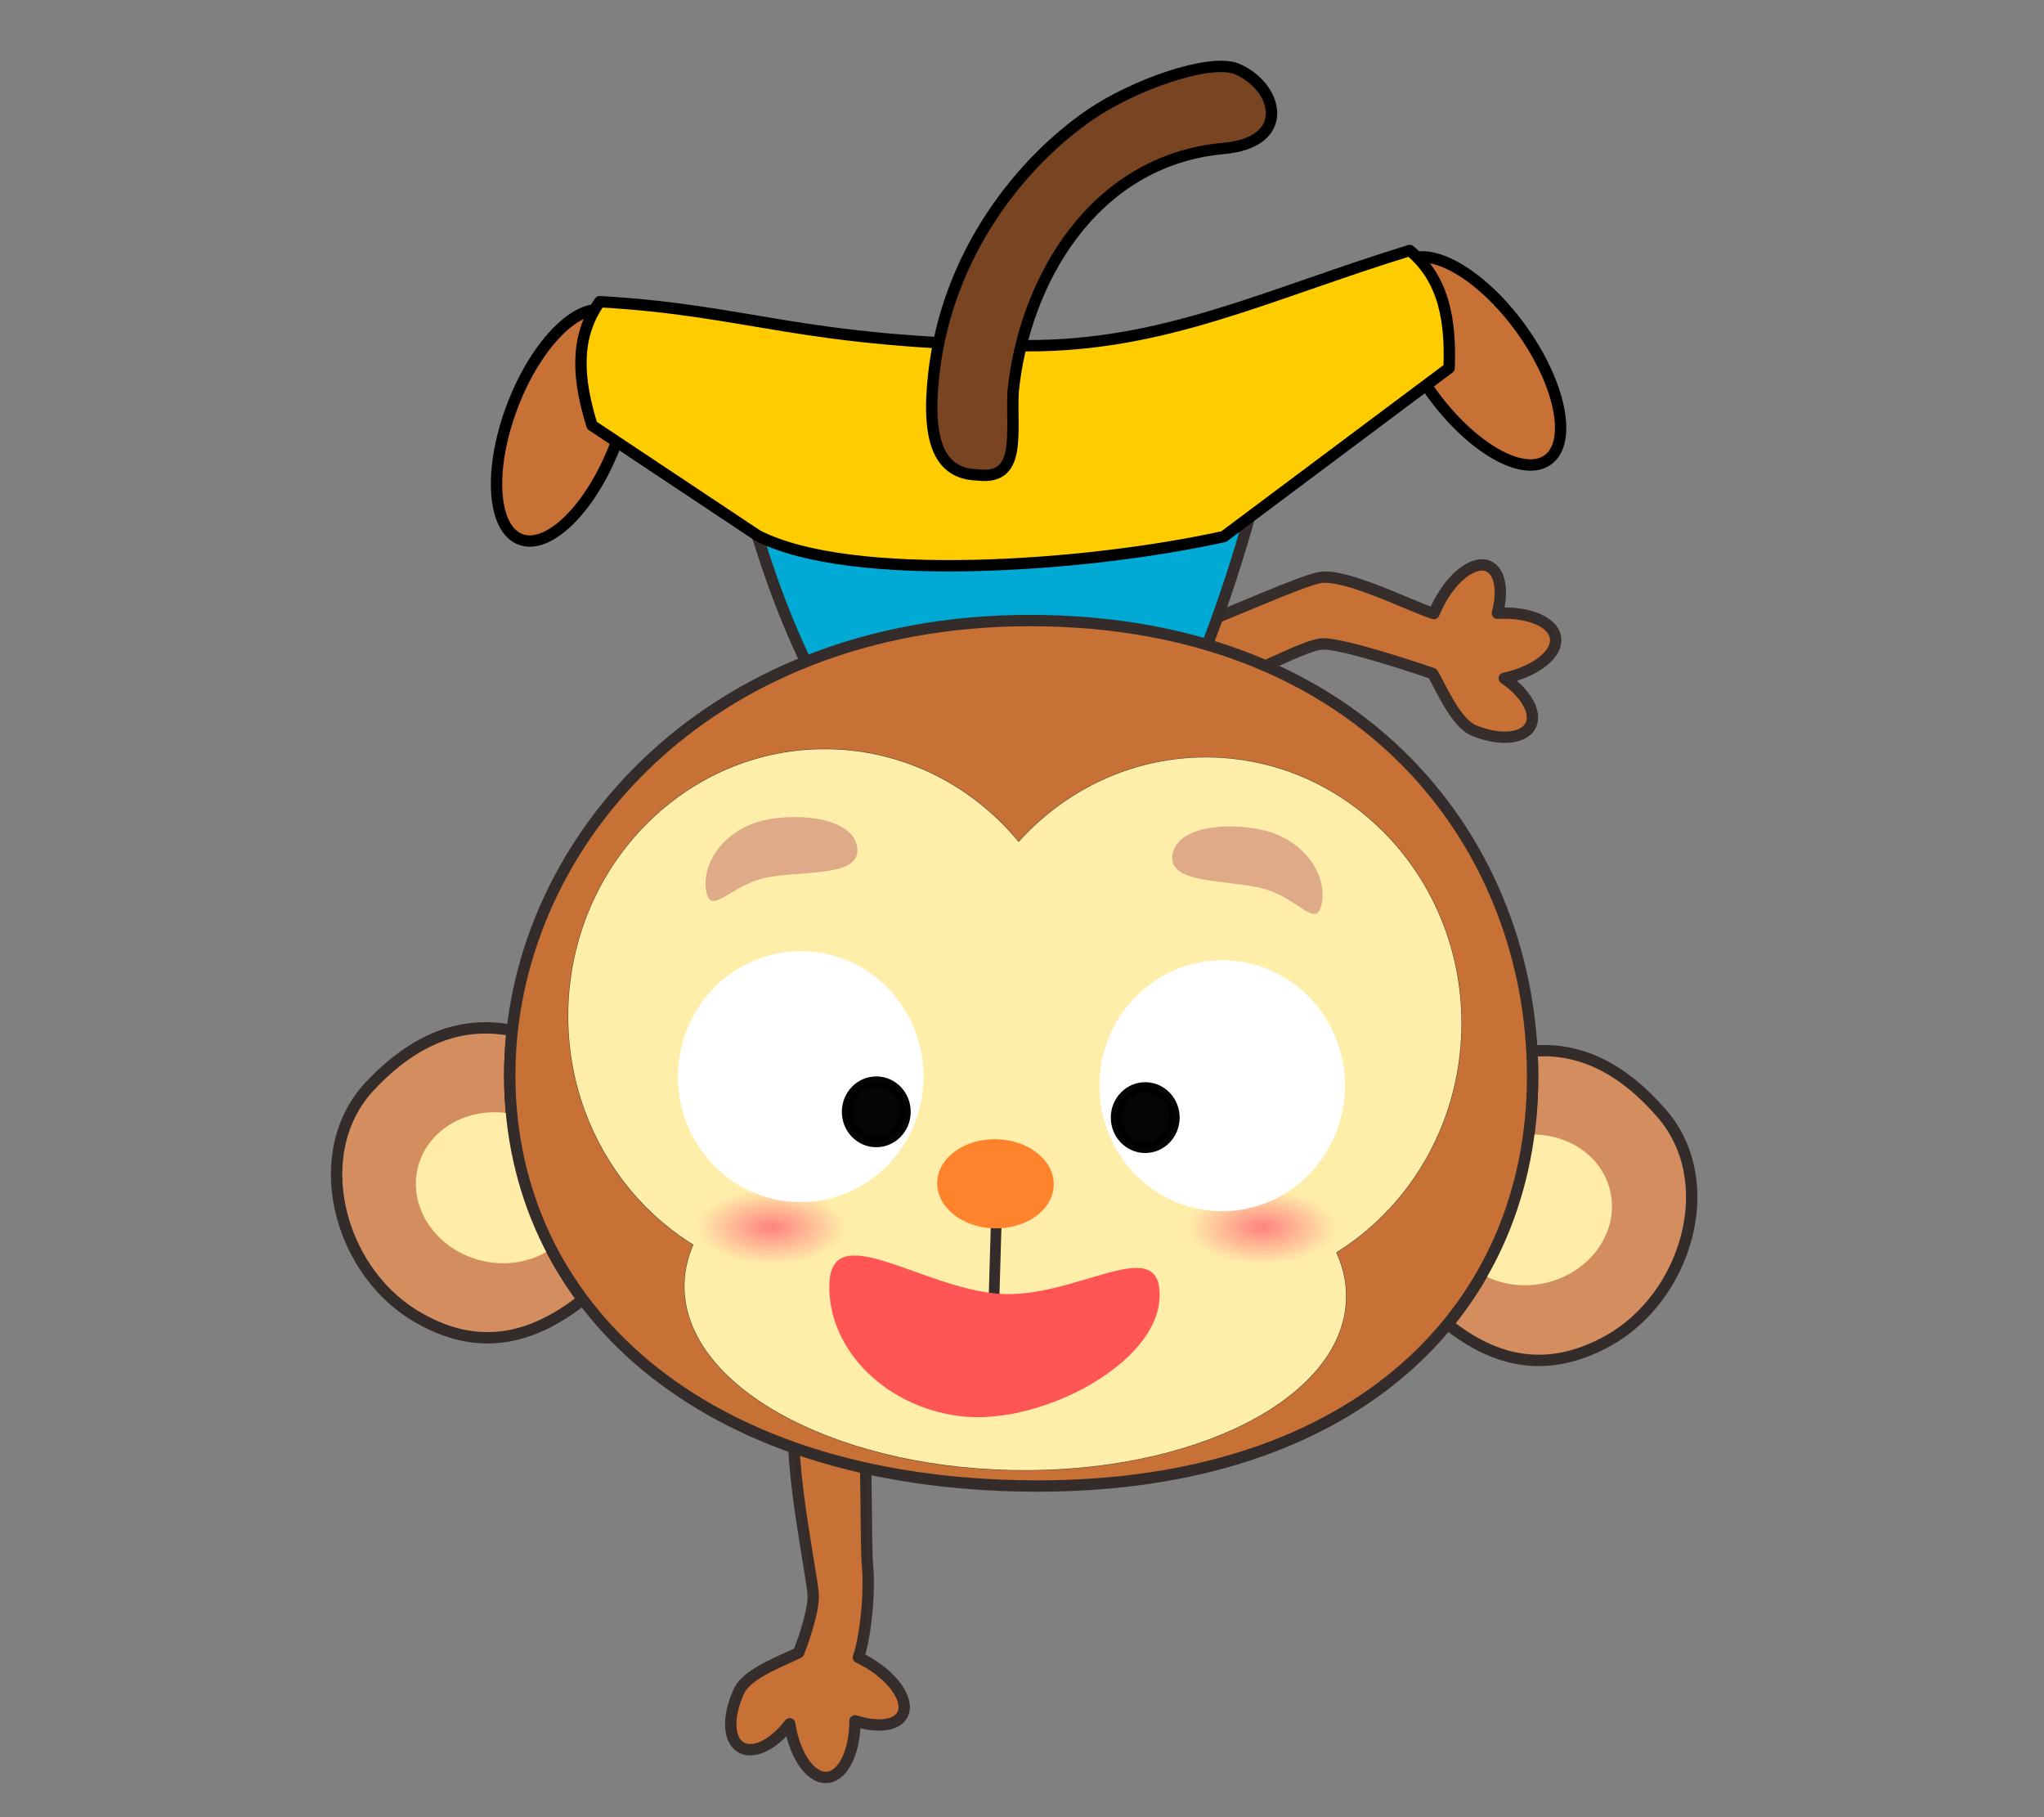 <?xml version="1.0" encoding="UTF-8" standalone="no"?>
<!-- Creator: CorelDRAW 2018 (64 位元) -->

<svg
   xmlns:dc="http://purl.org/dc/elements/1.1/"
   xmlns:cc="http://creativecommons.org/ns#"
   xmlns:rdf="http://www.w3.org/1999/02/22-rdf-syntax-ns#"
   xmlns:svg="http://www.w3.org/2000/svg"
   xmlns="http://www.w3.org/2000/svg"
   xmlns:xlink="http://www.w3.org/1999/xlink"
   xmlns:sodipodi="http://sodipodi.sourceforge.net/DTD/sodipodi-0.dtd"
   xmlns:inkscape="http://www.inkscape.org/namespaces/inkscape"
   xml:space="preserve"
   width="180mm"
   height="160mm"
   version="1.1"
   style="shape-rendering:geometricPrecision; text-rendering:geometricPrecision; image-rendering:optimizeQuality; fill-rule:evenodd; clip-rule:evenodd"
   viewBox="0 0 18000 16000"
   id="svg32"
   sodipodi:docname="10-4-4.svg"
   inkscape:version="0.92.4 (5da689c313, 2019-01-14)"
   inkscape:export-filename="D:\曾小千-1\inkscape\每日交-2\png\15.png"
   inkscape:export-xdpi="96"
   inkscape:export-ydpi="96"><rect x="0" y="0" width="18000" height="16000" fill="#808080" stroke="none"/><sodipodi:namedview
   pagecolor="#ffffff"
   bordercolor="#666666"
   borderopacity="1"
   objecttolerance="10"
   gridtolerance="10"
   guidetolerance="10"
   inkscape:pageopacity="0"
   inkscape:pageshadow="2"
   inkscape:window-width="1920"
   inkscape:window-height="1137"
   id="namedview34"
   showgrid="false"
   inkscape:zoom="0.99722697"
   inkscape:cx="95.016336"
   inkscape:cy="254.30993"
   inkscape:window-x="-8"
   inkscape:window-y="-8"
   inkscape:window-maximized="1"
   inkscape:current-layer="svg32" />
 <defs
   id="defs4">
  <style
   type="text/css"
   id="style2">
   <![CDATA[
    .str12 {stroke:#332C2B;stroke-width:99.99;stroke-linecap:round;stroke-linejoin:round;stroke-miterlimit:22.926;stroke-opacity:0.98}
    .str13 {stroke:black;stroke-width:99.99;stroke-linecap:round;stroke-linejoin:round;stroke-miterlimit:22.926;stroke-opacity:0.98}
    .str1 {stroke:#332C2B;stroke-width:100;stroke-linecap:round;stroke-linejoin:round;stroke-miterlimit:22.926;stroke-opacity:0.98}
    .str3 {stroke:#332C2B;stroke-width:100;stroke-linecap:round;stroke-linejoin:round;stroke-miterlimit:22.926;stroke-opacity:0.98}
    .str4 {stroke:#332C2B;stroke-width:100;stroke-linecap:round;stroke-linejoin:round;stroke-miterlimit:22.926;stroke-opacity:0.98}
    .str7 {stroke:#332C2B;stroke-width:99.99;stroke-linecap:round;stroke-linejoin:round;stroke-miterlimit:22.926}
    .str11 {stroke:black;stroke-width:99.99;stroke-linecap:round;stroke-linejoin:round;stroke-miterlimit:22.926}
    .str5 {stroke:#332C2B;stroke-width:100;stroke-linecap:round;stroke-linejoin:round;stroke-miterlimit:22.926}
    .str6 {stroke:#332C2B;stroke-width:100;stroke-linecap:round;stroke-linejoin:round;stroke-miterlimit:22.926}
    .str10 {stroke:#332C2B;stroke-width:100;stroke-linecap:round;stroke-linejoin:round;stroke-miterlimit:22.926}
    .str0 {stroke:#332C2B;stroke-width:100;stroke-linecap:round;stroke-linejoin:round;stroke-miterlimit:22.926}
    .str9 {stroke:#332C2B;stroke-width:100;stroke-linecap:round;stroke-linejoin:round;stroke-miterlimit:22.926}
    .str8 {stroke:#332C2B;stroke-width:100;stroke-linecap:round;stroke-linejoin:round;stroke-miterlimit:22.926}
    .str14 {stroke:#332C2B;stroke-width:100;stroke-linecap:round;stroke-linejoin:round;stroke-miterlimit:22.926}
    .str2 {stroke:#332C2B;stroke-width:100;stroke-linecap:round;stroke-linejoin:round;stroke-miterlimit:22.926}
    .fil2 {fill:none}
    .fil0 {fill:white}
    .fil3 {fill:black;fill-opacity:0.98}
    .fil1 {fill:white;fill-opacity:0.98}
   ]]>
  </style>
 <linearGradient
   inkscape:collect="always"
   id="linearGradient1086"><stop
     style="stop-color:#ff8080;stop-opacity:1;"
     offset="0"
     id="stop1082" /><stop
     style="stop-color:#ff8080;stop-opacity:0;"
     offset="1"
     id="stop1084" /></linearGradient>
  
  
  
  
  
  
  
  
  
  
  
  
  
  
  
  
  
  
  
  
  
  
  
  
  
 <radialGradient
   inkscape:collect="always"
   xlink:href="#linearGradient1086"
   id="radialGradient944"
   gradientUnits="userSpaceOnUse"
   gradientTransform="matrix(246.493,0,0,122.538,-28237.582,-8536.073)"
   cx="142.115"
   cy="157.839"
   fx="142.115"
   fy="157.839"
   r="2.691" /><radialGradient
   inkscape:collect="always"
   xlink:href="#linearGradient1086"
   id="radialGradient946"
   gradientUnits="userSpaceOnUse"
   gradientTransform="matrix(-246.493,0,0,122.538,46144.126,-8536.073)"
   cx="142.115"
   cy="157.839"
   fx="142.115"
   fy="157.839"
   r="2.691" /></defs>
 <path
   inkscape:export-ydpi="96"
   inkscape:export-xdpi="96"
   inkscape:export-filename="D:\曾小千-1\inkscape\每日交-2\png\15-1.png"
   id="path1576"
   class="fil1 str3"
   d="m 13318.862,6486.21 c 98.773,-15.522 161.486,-66.497 173.779,-141.279 18.359,-112.012 -78.693,-259.039 -245.897,-372.36 285.539,-62.435 479.294,-219.666 450.213,-365.402 -27.481,-135.379 -240.385,-221.953 -510.377,-207.588 44.815,-172.027 29.701,-319.351 -39.718,-387.041 -108.074,-104.83 -312.09,11.361 -455.744,259.641 -23.832,41.651 -45.266,85.39 -63.428,130.09 -183.343,-52.967 -769.361,-354.421 -1000.99,-317.559 -166.075,26.55 -873.28,350.015 -1032.96,396.193 -116.449,312.258 -355.096,527.243 -245.364,556.704 226.543,181.384 1007.66,-323.155 1280.277,-366.742 160.263,-25.807 987.309,258.933 987.309,258.933 70.51,117.114 202.624,437.117 365.671,503.282 121.128,49.075 242.116,68.048 337.201,53.065 z"
   inkscape:connector-curvature="0"
   sodipodi:nodetypes="cccccccccccccccc"
   inkscape:transform-center-x="-0.24425258"
   inkscape:transform-center-y="0.37749788"
   style="fill:#c87137;fill-opacity:1;stroke:#332c2b;stroke-width:100.012;stroke-linecap:round;stroke-linejoin:round;stroke-miterlimit:22.926;stroke-dasharray:none;stroke-opacity:0.98" /><path
   style="fill:#00aad4;stroke:#332c2b;stroke-width:100.012;stroke-linecap:round;stroke-linejoin:round;stroke-miterlimit:22.926;stroke-dasharray:none"
   inkscape:connector-curvature="0"
   sodipodi:nodetypes="ccccccc"
   d="m 7321.461,6243.117 c -308.279,-508.663 -517.824,-1094.638 -652.514,-1529.275 -41.843,-84.815 -175.207,-774.958 -196.114,-856.227 2154.907,-1136.123 3709.215,-670.129 4696.238,36.087 -175.287,788.486 -452.913,1641.564 -748.521,2285.592 -464.496,-103.088 -981.399,-153.246 -1550.038,-141.019 -566.993,12.189 -1083.961,83.517 -1549.051,204.842 z"
   class="fil0 str8"
   id="path2580"
   inkscape:export-filename="D:\曾小千-1\inkscape\每日交-2\png\15-1.png"
   inkscape:export-xdpi="96"
   inkscape:export-ydpi="96" /><ellipse
   transform="rotate(-125.849)"
   ry="484.792"
   rx="1074.777"
   cy="8677.078"
   cx="-10190.072"
   id="ellipse909"
   style="opacity:1;fill:#c87137;fill-opacity:1;stroke:#000000;stroke-width:100.012;stroke-linecap:round;stroke-linejoin:round;stroke-miterlimit:22.926;stroke-dasharray:none;stroke-opacity:1" /><ellipse
   style="opacity:1;fill:#c87137;fill-opacity:1;stroke:#000000;stroke-width:100.012;stroke-linecap:round;stroke-linejoin:round;stroke-miterlimit:22.926;stroke-dasharray:none;stroke-opacity:1"
   id="path907"
   cx="-1725.064"
   cy="-5976.561"
   rx="1074.777"
   ry="484.792"
   transform="matrix(0.357,-0.934,-0.934,-0.357,0,0)" /><path
   inkscape:export-ydpi="96"
   inkscape:export-xdpi="96"
   inkscape:export-filename="D:\曾小千-1\inkscape\每日交-2\png\15-1.png"
   id="path1576-9"
   class="fil1 str3"
   d="m 6437.05,15220.042 c 9.733,99.51 56.963,165.09 130.9,181.725 110.751,24.862 263.189,-63.446 386.072,-223.755 45.669,288.696 191.329,491.294 338.512,470.764 136.752,-19.535 235.6,-227.026 237.011,-497.397 169.119,54.776 317.074,48.282 388.699,-17.069 110.957,-101.774 6.866,-312.221 -232.61,-470.115 -40.19,-26.222 -82.604,-50.171 -126.167,-70.91 63.572,-179.94 102.884,-579.688 79.599,-813.073 -16.816,-167.341 -2.654,-1059.898 -39.436,-1222 -304.932,-134.468 -505.628,-385.252 -541.442,-277.425 -194.29,215.575 74.658,1472.092 102.266,1746.788 16.413,161.496 -126.934,523.226 -126.934,523.226 -121.028,63.557 -448.195,176.776 -523.759,335.685 -56.057,118.059 -82.058,237.734 -72.648,333.531 z"
   inkscape:connector-curvature="0"
   sodipodi:nodetypes="cccccccccccccccc"
   inkscape:transform-center-x="67.225471"
   inkscape:transform-center-y="-4.8155367"
   style="clip-rule:evenodd;fill:#c87137;fill-opacity:1;fill-rule:evenodd;stroke:#332c2b;stroke-width:100.013;stroke-linecap:round;stroke-linejoin:round;stroke-miterlimit:22.926;stroke-dasharray:none;stroke-opacity:0.98;image-rendering:optimizeQuality;shape-rendering:geometricPrecision;text-rendering:geometricPrecision" /><path
   style="opacity:1;fill:#ffcc00;fill-opacity:1;stroke:#000000;stroke-width:3.78;stroke-linecap:round;stroke-linejoin:round;stroke-miterlimit:22.926;stroke-dasharray:none;stroke-opacity:1"
   d="m 469.225,83.357 c -47.901,14.742 -81.497,31.842 -127.578,31.695 -76.179,-1.036 -91.463,-11.782 -142.026,-14.654 -8.689,12.238 -7.132,26.418 -2.59,41.164 l 55.023,36.598 c 31.098,16.148 109.891,10.436 155.258,0.407 l 75.006,-56.102 c 0.596,-15.418 -1.549,-29.519 -13.094,-39.109 z"
   transform="scale(26.458)"
   id="ellipse929"
   inkscape:connector-curvature="0"
   sodipodi:nodetypes="cccccccc" /><path
   style="fill:#d38d5f;fill-opacity:1;stroke:#332c2b;stroke-width:100.012;stroke-linecap:round;stroke-linejoin:round;stroke-miterlimit:22.926;stroke-dasharray:none"
   sodipodi:nodetypes="sssss"
   inkscape:connector-curvature="0"
   d="m 13490.437,9255.024 c 416.155,-35.626 792.865,144.913 1142.573,547.892 526.467,606.636 215.555,1624.517 -475.802,2004.896 -529.448,291.331 -987.521,187.696 -1409.489,-149.306 l 0.245,-0.291 0.348,-0.424 0.338,-0.423 0.348,-0.414 c 6.856,-8.379 13.675,-16.778 20.447,-25.205 l 0.338,-0.423 0.489,-0.602 0.48,-0.612 c 9.857,-12.32 19.638,-24.688 29.287,-37.14 l 0.48,-0.612 0.433,-0.545 c 8.728,-11.22 17.38,-22.478 25.939,-33.811 l 0.423,-0.555 0.414,-0.555 0.461,-0.621 0.461,-0.602 c 9.358,-12.377 18.64,-24.81 27.801,-37.319 l 0.451,-0.611 0.358,-0.48 0.07,-0.113 c 7.072,-9.678 14.088,-19.374 21.048,-29.108 l 0.348,-0.48 0.348,-0.489 0.348,-0.489 0.423,-0.593 c 8.662,-12.16 17.24,-24.368 25.742,-36.642 l 0.414,-0.592 0.395,-0.574 v -0.01 c 8.023,-11.606 15.979,-23.231 23.833,-34.921 l 0.395,-0.583 0.385,-0.574 0.414,-0.621 c 8.662,-12.894 17.23,-25.835 25.714,-38.833 l 0.404,-0.63 0.339,-0.527 c 7.119,-10.947 14.145,-21.942 21.133,-32.965 l 0.395,-0.611 0.385,-0.621 c 7.882,-12.461 15.66,-24.98 23.381,-37.545 l 0.377,-0.611 0.338,-0.546 0.05,-0.08 c 6.772,-11.069 13.506,-22.177 20.136,-33.312 l 0.33,-0.546 0.329,-0.555 0.404,-0.686 c 8.578,-14.409 17.033,-28.883 25.375,-43.395 l 0.282,-0.499 0.282,-0.479 c 5.681,-9.904 11.305,-19.826 16.873,-29.786 l 0.273,-0.489 0.414,-0.743 0.404,-0.734 c 8.352,-14.926 16.572,-29.927 24.669,-44.984 l 0.405,-0.743 0.254,-0.47 0.244,-0.461 c 4.929,-9.17 9.8,-18.35 14.644,-27.567 l 0.245,-0.47 0.244,-0.47 0.245,-0.47 c 8.37,-15.951 16.581,-31.978 24.669,-48.079 l 0.395,-0.771 c 4.825,-9.603 9.612,-19.234 14.343,-28.893 l 0.226,-0.46 0.404,-0.837 c 8.521,-17.409 16.91,-34.865 25.111,-52.405 l 0.405,-0.856 0.179,-0.386 0.188,-0.386 c 3.696,-7.919 7.326,-15.866 10.957,-23.804 l 0.178,-0.395 0.376,-0.809 c 7.825,-17.145 15.5,-34.375 23.033,-51.662 l 0.189,-0.442 0.197,-0.442 0.198,-0.442 c 3.79,-8.737 7.552,-17.474 11.286,-26.249 l 0.178,-0.442 0.198,-0.442 0.376,-0.903 c 7.881,-18.575 15.603,-37.207 23.146,-55.932 l 0.367,-0.912 8.652,-21.773 0.367,-0.931 0.358,-0.931 c 7.411,-18.857 14.653,-37.79 21.735,-56.807 l 0.348,-0.94 0.131,-0.358 c 2.7,-7.232 5.361,-14.474 7.995,-21.725 l 0.141,-0.367 0.131,-0.358 0.132,-0.366 c 7.439,-20.494 14.691,-41.072 21.735,-61.735 l 0.339,-0.978 v -0.01 l 6.611,-19.582 0.01,-0.04 c 7.317,-21.904 14.418,-43.912 21.293,-66.014 l 0.329,-1.053 5.37,-17.484 0.05,-0.141 c 6.781,-22.281 13.346,-44.655 19.695,-67.115 l 0.31,-1.072 4.27,-15.236 0.09,-0.339 c 6.893,-24.867 13.533,-49.837 19.872,-74.93 l 0.01,-0.06 2.906,-11.7 0.103,-0.404 c 5.982,-24.058 11.719,-48.22 17.212,-72.476 l 2.906,-12.856 v -0.04 c 5.841,-26.306 11.409,-52.725 16.666,-79.257 l 0.03,-0.131 1.721,-8.86 0.09,-0.48 c 5.013,-25.685 9.753,-51.473 14.221,-77.347 l 0.216,-1.241 1.42,-8.173 0.217,-1.298 c 4.599,-27.162 8.906,-54.437 12.903,-81.805 l 0.04,-0.282 1.194,-8.409 0.05,-0.301 c 3.904,-27.199 7.496,-54.502 10.816,-81.908 l 0.696,-5.634 c 3.405,-28.648 6.48,-57.408 9.227,-86.273 l 0.03,-0.301 0.639,-6.894 0.123,-1.354 c 2.642,-28.497 5.013,-57.079 7.025,-85.755 l 0.104,-1.27 0.04,-0.64 c 2.069,-29.692 3.772,-59.496 5.154,-89.395 l 0.01,-0.263 0.254,-5.784 v -0.329 c 1.354,-29.946 2.37,-59.986 3.028,-90.138 h -0.04 c 0.649,-29.955 0.95,-59.938 0.912,-89.894 l -0.02,-8.944 c -0.08,-24.735 -0.385,-49.433 -0.921,-74.159 l -0.02,-1.176 -0.01,-0.489 v -0.498 -0.498 c -0.226,-9.725 -0.452,-19.45 -0.753,-29.174 l -0.02,-0.498 v -0.489 l -0.02,-0.809 -0.03,-0.809 c -0.489,-16.45 -1.053,-32.861 -1.74,-49.301 l -0.03,-0.799 -0.03,-0.809 -0.05,-0.818 c -0.706,-16.459 -1.458,-32.908 -2.352,-49.367 z"
   class="fil0 str0"
   id="path3378"
   inkscape:export-filename="D:\曾小千-1\inkscape\每日交-2\png\15-1.png"
   inkscape:export-xdpi="96"
   inkscape:export-ydpi="96" /><path
   style="fill:#feeca8;fill-opacity:1;stroke:none;stroke-width:94.051;stroke-linecap:round;stroke-linejoin:round;stroke-miterlimit:22.926;stroke-opacity:0.98"
   inkscape:connector-curvature="0"
   d="m 13051.145,11218.923 c 162.67,93.186 363.75,121.617 557.683,77.677 173.109,-39.257 327.672,-133.336 435.209,-264.725 129.113,-157.694 179.054,-355.295 136.806,-541.609 -35.156,-155.174 -131.793,-290.992 -271.844,-382.325 -129.122,-84.241 -286.393,-124.993 -446.524,-118.071 -59.524,441.116 -197.158,855.625 -411.33,1229.053 z"
   class="fil1 str1"
   id="path3380"
   inkscape:export-filename="D:\曾小千-1\inkscape\每日交-2\png\15-1.png"
   inkscape:export-xdpi="96"
   inkscape:export-ydpi="96" /><path
   style="fill:#d38d5f;fill-opacity:1;stroke:#332c2b;stroke-width:100.012;stroke-linecap:round;stroke-linejoin:round;stroke-miterlimit:22.926;stroke-dasharray:none"
   inkscape:connector-curvature="0"
   sodipodi:nodetypes="sssss"
   d="m 4510.928,9073.958 c -446.684,-88.53 -858.042,70.651 -1249.575,484.445 -552.058,583.433 -285.18,1613.748 389.191,2023.498 543.199,330.071 1026.28,220.135 1482.2,-140.06 -438.991,-586.801 -659.313,-1292.519 -642.967,-2052.56 2.267,-105.261 9.537,-210.457 21.152,-315.323 z"
   class="fil0 str0"
   id="path2568"
   inkscape:export-filename="D:\曾小千-1\inkscape\每日交-2\png\15-1.png"
   inkscape:export-xdpi="96"
   inkscape:export-ydpi="96" /><path
   style="fill:#feeca8;fill-opacity:1;stroke:none;stroke-width:94.051;stroke-linecap:round;stroke-linejoin:round;stroke-miterlimit:22.926;stroke-opacity:0.98"
   inkscape:connector-curvature="0"
   d="m 4853.14,10996.465 c -8.925,6.114 -18.029,12.029 -27.303,17.748 -170.899,105.365 -387.658,135.809 -594.231,83.432 -172.019,-43.649 -324.174,-141.64 -428.325,-275.7 -125.04,-160.949 -169.902,-359.772 -122.943,-544.948 39.116,-154.252 139.223,-287.522 281.541,-375.281 156.942,-96.759 352.596,-130.345 543.49,-94.596 40.705,422.193 157.629,822.689 347.771,1189.345 z"
   class="fil1 str4"
   id="ellipse2570"
   inkscape:export-filename="D:\曾小千-1\inkscape\每日交-2\png\15-1.png"
   inkscape:export-xdpi="96"
   inkscape:export-ydpi="96" /><path
   style="fill:#c87137;fill-opacity:1;stroke:#332c2b;stroke-width:100;stroke-linecap:round;stroke-linejoin:round;stroke-miterlimit:22.926;stroke-dasharray:none;stroke-opacity:1"
   inkscape:connector-curvature="0"
   sodipodi:nodetypes="sssss"
   d="m 13495.609,9564.366 c -43.084,2003.617 -1605.678,3580.949 -4527.313,3518.132 -2921.597,-62.826 -4521.605,-1689.619 -4478.52,-3693.216 43.084,-2003.616 1795.031,-3986.861 4716.619,-3924.045 2921.598,62.807 4332.262,2095.541 4289.178,4099.13 z M 11806.78,11430.857 c -18.057,843.276 -1316.219,1499.561 -2898.865,1465.543 -1582.636,-34.037 -2851.388,-745.52 -2833.256,-1588.797 0,0 0,0 0,0 2.728,-126.949 34.63,-249.6 91.972,-366.345 -681.622,-403.383 -1134.09,-1173.432 -1115.308,-2047.19 0,0 0,0 0,0 0,0 0,0 0,0 27.294,-1268.761 1037.848,-2276.429 2256.678,-2250.217 0,0 0,0 0,0 671.766,14.437 1266.711,340.021 1660.99,841.706 415.469,-484.285 1023.873,-783.987 1695.619,-769.541 0,0 0,0 0,0 1218.84,26.203 2185.134,1076.39 2157.86,2345.142 0,0 0,0 0,0 h -0.07 c 0.07,0 0.07,0 0.07,0 -18.002,837.22 -464.225,1560.647 -1115.845,1948.446 68.271,134.652 103.352,276.001 100.23,421.253 0,0 0,0 0,0 z"
   class="fil0 str9"
   id="path2582-2"
   inkscape:export-filename="D:\曾小千-1\inkscape\每日交-2\png\15-1.png"
   inkscape:export-xdpi="96"
   inkscape:export-ydpi="96" />
<path
   style="fill:#ffeeaa;fill-opacity:1;stroke:#ffeeaa;stroke-width:94.051;stroke-linecap:round;stroke-linejoin:round;stroke-miterlimit:22.926;stroke-opacity:1"
   inkscape:connector-curvature="0"
   sodipodi:nodetypes="sssss"
   d="m 5085.041,9350.665 1.1,6.414 c 6.631,38.09 14.164,75.861 22.582,113.275 l 0.461,2.079 c 5.107,22.647 10.543,45.182 16.308,67.585 l 0.724,2.793 c 9.744,37.696 20.381,75.015 31.892,111.93 l 0.179,0.564 c 11.653,37.338 24.218,74.262 37.648,110.745 l 0.188,0.536 c 183.361,497.82 528.781,913.25 970.508,1174.674 -57.343,116.745 -89.245,239.396 -91.972,366.345 0,0 0,0 0,0 -18.133,843.277 1250.619,1554.76 2833.256,1588.797 1582.646,34.018 2880.808,-622.267 2898.865,-1465.543 h 0.08 c 0,0 0,0 0,0 3.122,-145.252 -31.959,-286.601 -100.23,-421.253 651.62,-387.799 1097.843,-1111.226 1115.845,-1948.446 0,0 0,0 -0.07,0 h 0.07 c 0,0 0,0 0,0 27.274,-1268.752 -939.02,-2318.94 -2157.86,-2345.142 0,0 0,0 0,0 -671.746,-14.446 -1280.151,285.255 -1695.619,769.541 -394.279,-501.685 -989.224,-827.269 -1660.99,-841.706 0,0 0,0 0,0 -1218.83,-26.212 -2229.385,981.456 -2256.678,2250.217 0,0 0,0 0,0 0,0 0,0 0,0 -3.348,156.011 8.38,308.712 33.717,456.597 z"
   class="fil0 str0"
   id="path2568_0"
   inkscape:export-filename="D:\曾小千-1\inkscape\每日交-2\png\15-1.png"
   inkscape:export-xdpi="96"
   inkscape:export-ydpi="96" /><line
   style="fill:none;stroke:#332c2b;stroke-width:94.051;stroke-linecap:round;stroke-linejoin:round;stroke-miterlimit:22.926"
   inkscape:connector-curvature="0"
   sodipodi:nodetypes="cc"
   y2="11387.714"
   x2="8754.782"
   y1="10815.708"
   x1="8771.664"
   class="fil2 str10"
   id="path2592"
   inkscape:export-filename="D:\曾小千-1\inkscape\每日交-2\png\15-1.png"
   inkscape:export-xdpi="96"
   inkscape:export-ydpi="96" /><path
   style="fill:#ff822c;fill-opacity:1;stroke:none;stroke-width:94.041;stroke-linecap:round;stroke-linejoin:round;stroke-miterlimit:22.926;stroke-opacity:0.98"
   inkscape:connector-curvature="0"
   d="m 9279.331,10434.052 c -4.627,216.759 -238.202,387.592 -521.529,381.498 0,0 0,0 0,0 -283.318,-6.095 -509.34,-186.813 -504.675,-403.562 4.655,-216.759 238.23,-387.592 521.558,-381.507 0,0 0,0 0,0 283.327,6.094 509.341,186.813 504.685,403.571 z"
   class="fil1 str12"
   id="ellipse2606"
   inkscape:export-filename="D:\曾小千-1\inkscape\每日交-2\png\15-1.png"
   inkscape:export-xdpi="96"
   inkscape:export-ydpi="96" /><path
   style="opacity:0.98;fill:url(#radialGradient944);fill-opacity:1;stroke:none;stroke-width:101.997;stroke-linecap:round;stroke-miterlimit:4;stroke-dasharray:none;stroke-opacity:1"
   d="m 7456.186,10805.221 a 663.393,329.79 0 0 1 -663.392,329.791 663.393,329.79 0 0 1 -663.395,-329.791 663.393,329.79 0 0 1 663.395,-329.787 663.393,329.79 0 0 1 663.392,329.787 z"
   id="path940"
   inkscape:connector-curvature="0"
   inkscape:export-filename="D:\曾小千-1\inkscape\每日交-2\png\15-1.png"
   inkscape:export-xdpi="96"
   inkscape:export-ydpi="96" /><path
   style="opacity:0.98;fill:url(#radialGradient946);fill-opacity:1;stroke:none;stroke-width:101.997;stroke-linecap:round;stroke-miterlimit:4;stroke-dasharray:none;stroke-opacity:1"
   d="m 10450.29,10805.221 a 663.393,329.79 0 0 0 663.392,329.791 663.393,329.79 0 0 0 663.394,-329.791 663.393,329.79 0 0 0 -663.394,-329.787 663.393,329.79 0 0 0 -663.392,329.787 z"
   id="path942"
   inkscape:connector-curvature="0"
   inkscape:export-filename="D:\曾小千-1\inkscape\每日交-2\png\15-1.png"
   inkscape:export-xdpi="96"
   inkscape:export-ydpi="96" /><path
   style="fill:#ff5555;stroke:none;stroke-width:94.041;stroke-linecap:round;stroke-linejoin:round;stroke-miterlimit:22.926"
   inkscape:transform-center-y="3.9823622"
   inkscape:transform-center-x="-0.96185139"
   sodipodi:nodetypes="scscs"
   inkscape:connector-curvature="0"
   d="m 8504.476,12474.028 c 680.202,58.095 1690.466,-468.475 1707.376,-1054.871 17.192,-586.396 -747.815,29.645 -1427.98,-28.591 -680.212,-58.096 -1463.409,-670.092 -1480.357,-83.724 -17.192,586.386 520.758,1108.847 1200.96,1166.942 z"
   class="fil0 str7"
   id="path2295"
   inkscape:export-filename="D:\曾小千-1\inkscape\每日交-2\png\15-1.png"
   inkscape:export-xdpi="96"
   inkscape:export-ydpi="96" /><path
   style="fill:#deaa87;fill-opacity:1;stroke:none;stroke-width:94.041;stroke-linecap:round;stroke-linejoin:round;stroke-miterlimit:22.926"
   inkscape:connector-curvature="0"
   sodipodi:nodetypes="scscs"
   d="m 6735.986,7730.21 c 313.96,-69.184 843.521,0.583 813.754,-262.853 -29.776,-263.436 -505.183,-314.976 -819.134,-245.792 -313.96,69.193 -544.337,338.846 -514.541,602.319 29.767,263.473 205.999,-24.444 519.959,-93.637 z"
   class="fil0 str7"
   id="path2336"
   inkscape:export-filename="D:\曾小千-1\inkscape\每日交-2\png\15-1.png"
   inkscape:export-xdpi="96"
   inkscape:export-ydpi="96" /><path
   style="fill:#deaa87;fill-opacity:1;stroke:none;stroke-width:94.041;stroke-linecap:round;stroke-linejoin:round;stroke-miterlimit:22.926"
   sodipodi:nodetypes="scscs"
   inkscape:connector-curvature="0"
   d="m 11126.465,7824.618 c -310.696,-82.623 -842.758,-35.673 -801.696,-297.586 41.063,-261.921 518.247,-292.977 828.943,-210.354 310.696,82.624 529.27,361.926 488.17,623.875 -41.072,261.95 -204.758,-33.275 -515.454,-115.899 z"
   class="fil0 str7"
   id="path2932"
   inkscape:export-filename="D:\曾小千-1\inkscape\每日交-2\png\15-1.png"
   inkscape:export-xdpi="96"
   inkscape:export-ydpi="96" /><path
   style="fill:#ffffff;stroke:none;stroke-width:94.041;stroke-linecap:round;stroke-linejoin:round;stroke-miterlimit:22.926"
   inkscape:connector-curvature="0"
   d="m 8132.355,9502.961 c 0.066,0 0.066,0 0.066,0 -13.111,609.927 -507.836,1094.175 -1104.784,1081.337 -596.958,-12.838 -1070.409,-517.899 -1057.289,-1127.827 0,0 0,0 0,0 0,0 0,0 0,0 13.111,-609.918 507.836,-1094.166 1104.784,-1081.328 596.958,12.838 1070.409,517.899 1057.289,1127.817 0,0 0,0 0,0 z"
   class="fil0 str11"
   id="path2742-1"
   inkscape:export-filename="D:\曾小千-1\inkscape\每日交-2\png\15-1.png"
   inkscape:export-xdpi="96"
   inkscape:export-ydpi="96" /><path
   style="fill:#000000;fill-opacity:0.98;stroke:#000000;stroke-width:94.041;stroke-linecap:round;stroke-linejoin:round;stroke-miterlimit:22.926;stroke-opacity:0.98"
   inkscape:connector-curvature="0"
   d="m 7972.921,9791.696 c 0,0 0,1.655 -0.028,3.179 -3.104,144.368 -117.629,259.768 -257.341,259.269 -1.439,-0.03 -3.028,-0.03 -4.505,-0.07 -139.693,-3 -251.2,-121.175 -250.532,-265.57 0.028,-1.477 0.028,-3.141 0.066,-4.655 3.104,-144.377 117.629,-259.768 257.332,-259.269 1.448,0.028 3.038,0.028 4.514,0.066 139.693,3 251.2,121.175 250.532,265.571 z"
   class="fil3 str13"
   id="ellipse2692"
   inkscape:export-filename="D:\曾小千-1\inkscape\每日交-2\png\15-1.png"
   inkscape:export-xdpi="96"
   inkscape:export-ydpi="96" /><path
   style="fill:#ffffff;stroke:none;stroke-width:94.041;stroke-linecap:round;stroke-linejoin:round;stroke-miterlimit:22.926"
   inkscape:connector-curvature="0"
   d="m 9682.112,9536.283 c 0.038,0.01 0.038,0.01 0.038,0.01 -13.12,609.918 460.331,1114.979 1057.288,1127.817 596.948,12.838 1091.673,-471.41 1104.784,-1081.328 0,0 0,0 0,0 0,0 0,0 0,0 13.12,-609.928 -460.331,-1114.989 -1057.289,-1127.827 -596.947,-12.838 -1091.673,471.41 -1104.783,1081.337 0,0 0,0 0,0 z"
   class="fil0 str11"
   id="ellipse2744"
   inkscape:export-filename="D:\曾小千-1\inkscape\每日交-2\png\15-1.png"
   inkscape:export-xdpi="96"
   inkscape:export-ydpi="96" /><path
   style="fill:#000000;fill-opacity:0.98;stroke:#000000;stroke-width:94.041;stroke-linecap:round;stroke-linejoin:round;stroke-miterlimit:22.926;stroke-opacity:0.98"
   inkscape:connector-curvature="0"
   d="m 9829.019,9831.611 c -0.066,4.477 -0.094,6.132 -0.094,7.646 -0.564,144.396 110.98,262.684 250.664,265.759 1.41,-0.01 3.028,0.06 4.477,0.06 139.74,0.536 254.228,-114.751 257.228,-259.1 0.03,-1.477 0.07,-3.132 0.07,-4.646 0.564,-144.396 -110.98,-262.683 -250.673,-265.759 -1.411,0.01 -3.029,-0.066 -4.468,-0.056 -139.749,-0.536 -254.237,114.751 -257.228,259.091 z"
   class="fil3 str13"
   id="ellipse2748"
   inkscape:export-filename="D:\曾小千-1\inkscape\每日交-2\png\15-1.png"
   inkscape:export-xdpi="96"
   inkscape:export-ydpi="96" /><path
   style="clip-rule:evenodd;fill:#784421;fill-opacity:1;fill-rule:evenodd;stroke:#000000;stroke-width:100.012;stroke-linecap:butt;stroke-linejoin:miter;stroke-miterlimit:4;stroke-dasharray:none;stroke-opacity:1;image-rendering:optimizeQuality;shape-rendering:geometricPrecision;text-rendering:geometricPrecision"
   d="m 10884.794,603.799 c -243.23,-88.528 -900.885,144.82 -1277.617,401.446 -610.321,415.749 -1264.587,1222.748 -1383.696,2285.577 -67.072,598.485 48.021,882.948 388.928,890.98 382.356,46.609 293.174,-349.945 309.041,-729.209 94.347,-964.835 697.46,-2034.757 1843.703,-2144.819 624.327,-49.509 488.8,-553.851 119.641,-703.974 z"
   id="path956"
   inkscape:connector-curvature="0"
   sodipodi:nodetypes="csscccc" /></svg>